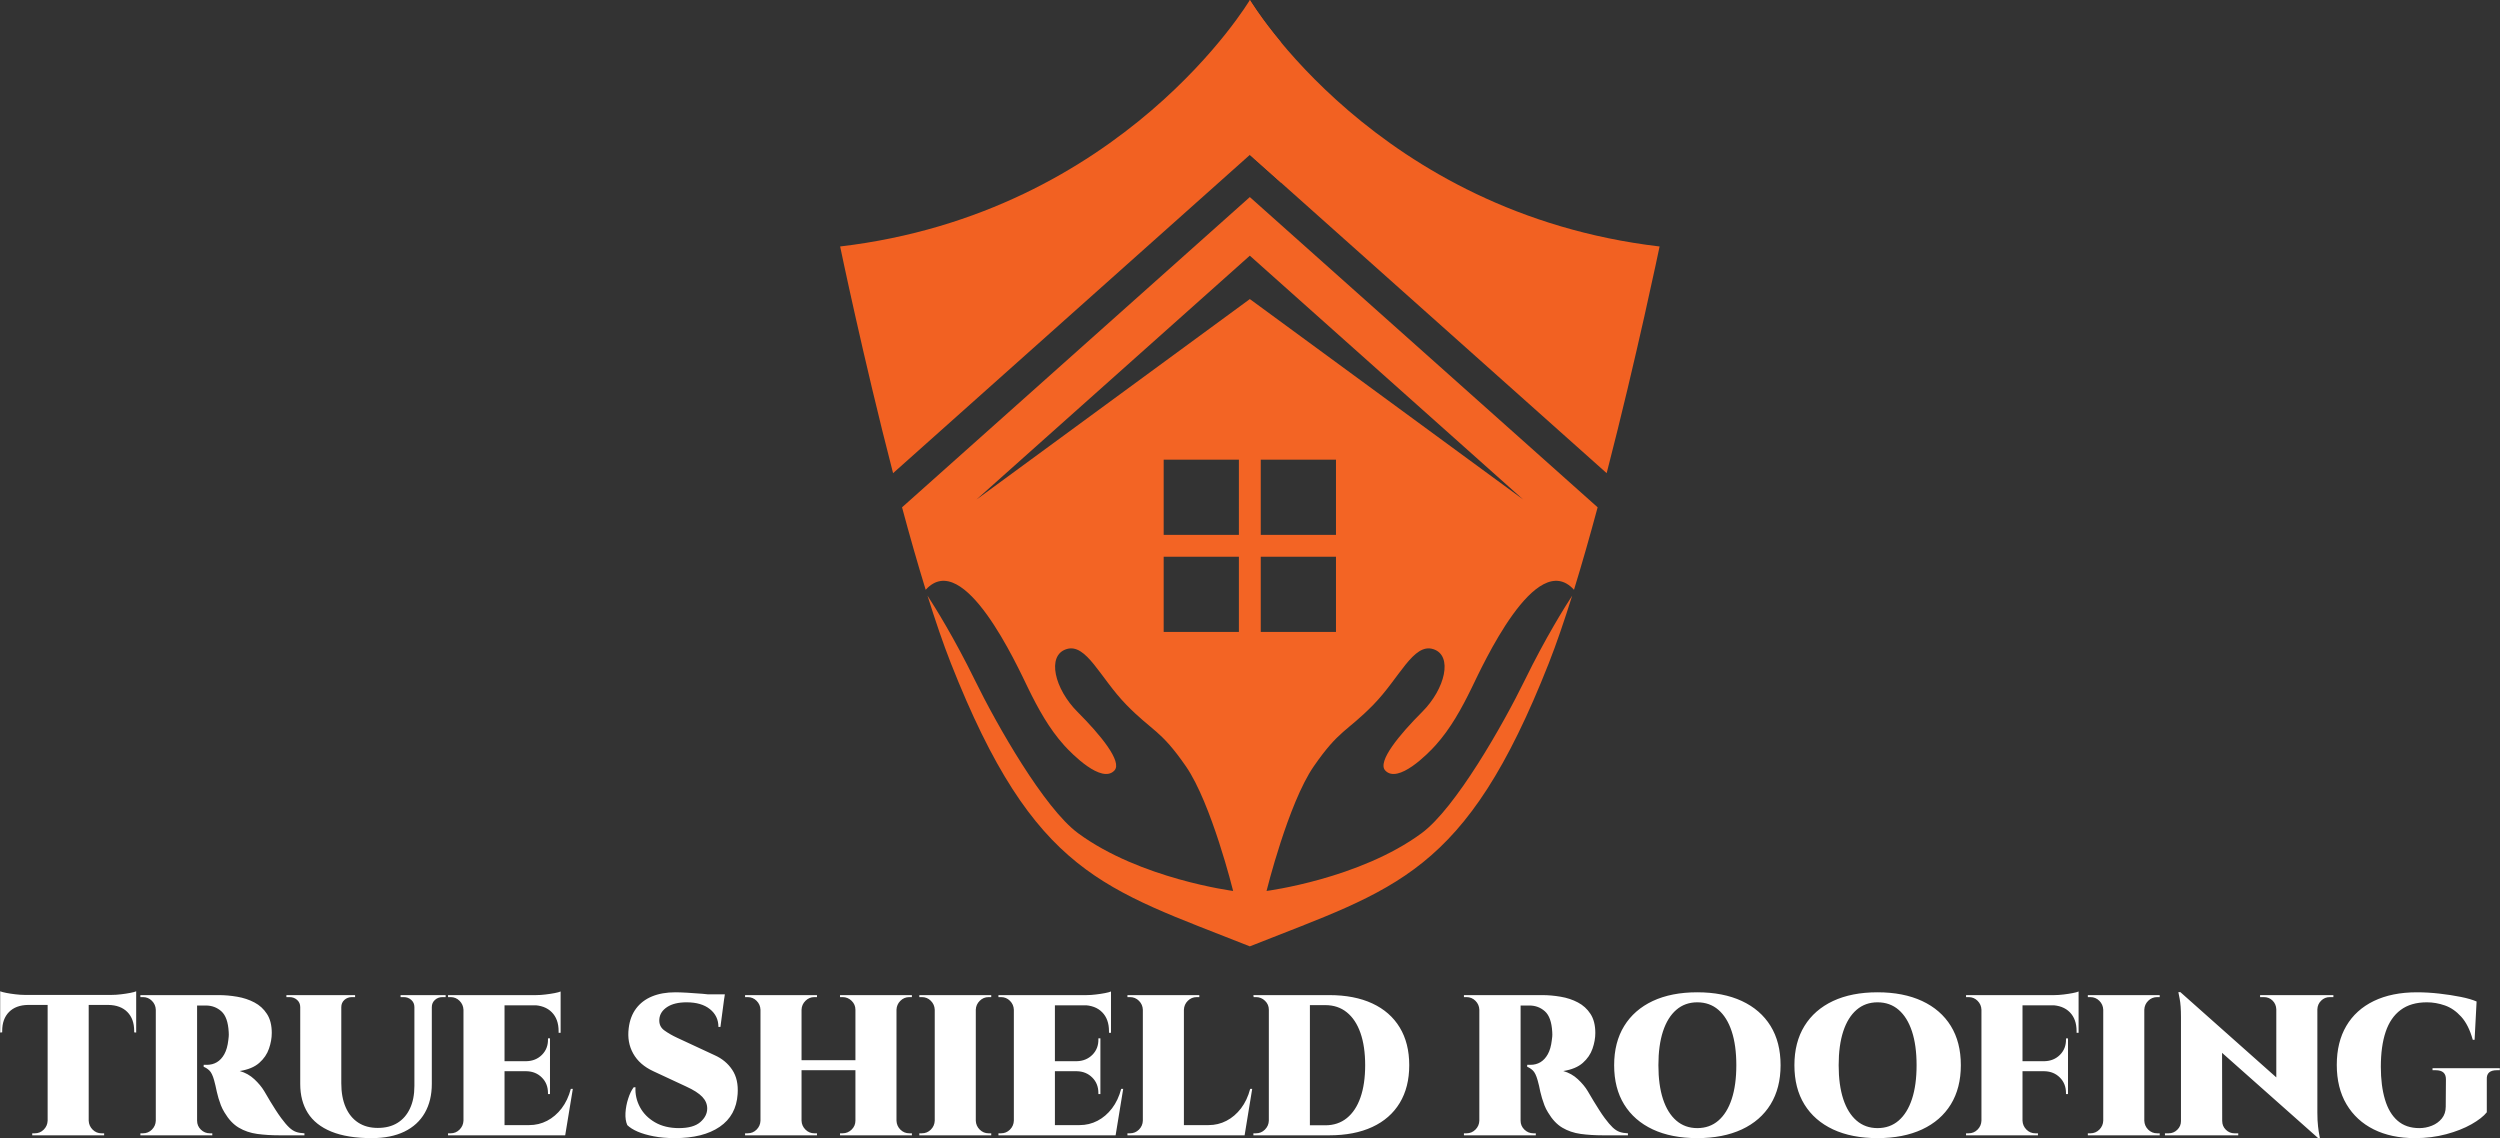 <svg xmlns="http://www.w3.org/2000/svg" xmlns:svg="http://www.w3.org/2000/svg" width="1246.186" height="567.331" viewBox="0 0 1246.186 567.331" xml:space="preserve" id="svg131"><rect x="0" y="0" width="1246.186" height="567.331" fill="#333333" stroke="none"/> <desc id="desc97">Created with Fabric.js 4.4.0</desc> <defs id="defs99"> </defs> <g transform="translate(623.162,324.987)" id="background-logo"> <rect style="opacity:1;fill:#ffffff;fill-opacity:0;fill-rule:nonzero;stroke:none;stroke-width:0;stroke-linecap:butt;stroke-linejoin:miter;stroke-miterlimit:4;stroke-dasharray:none;stroke-dashoffset:0" paint-order="stroke" x="-640" y="-512" rx="0" ry="0" width="1280" height="1024" id="rect101"></rect> </g> <g transform="matrix(2.22,0,0,2.22,623.018,235.862)" id="logo-logo"> <g paint-order="stroke" id="g116"> <g transform="matrix(4.805,0,0,-4.805,-42.49,-53.124)" id="g106"> <path style="opacity:1;fill:#f26122;fill-rule:nonzero;stroke:none;stroke-width:1;stroke-linecap:butt;stroke-linejoin:miter;stroke-miterlimit:4;stroke-dasharray:none;stroke-dashoffset:0" paint-order="stroke" transform="translate(-73.514,-80.561)" d="m 63.211,80.098 c 0,0 1.079,-5.201 2.474,-10.593 v 0 l 16.672,14.875 1.461,-1.303 v 6.553 c -0.983,1.185 -1.461,1.987 -1.461,1.987 v 0 c 0,0 -5.916,-9.957 -19.146,-11.519" stroke-linecap="round" id="path104"></path> </g> <g transform="matrix(4.805,0,0,-4.805,0,22.127)" id="g110"> <path style="opacity:1;fill:#f36424;fill-rule:nonzero;stroke:none;stroke-width:1;stroke-linecap:butt;stroke-linejoin:miter;stroke-miterlimit:4;stroke-dasharray:none;stroke-dashoffset:0" paint-order="stroke" transform="translate(-82.358,-64.9)" d="m 66.105,67.909 c 0.357,-1.329 0.73,-2.638 1.105,-3.854 v 0 c 1.773,1.964 4.272,-3.543 4.788,-4.6 v 0 c 0.461,-0.944 0.976,-1.885 1.683,-2.669 v 0 c 0.354,-0.393 1.753,-1.815 2.349,-1.175 v 0 c 0.383,0.41 -0.658,1.67 -1.726,2.739 v 0 c -1.068,1.068 -1.452,2.63 -0.52,2.931 v 0 c 0.931,0.302 1.575,-1.343 2.807,-2.603 v 0 c 1.233,-1.26 1.589,-1.15 2.781,-2.875 v 0 c 1.192,-1.726 2.205,-5.821 2.205,-5.821 v 0 c 0,0 -4.342,0.561 -7.245,2.698 v 0 c -1.586,1.166 -3.804,5.069 -4.821,7.149 v 0 c -0.974,1.99 -1.879,3.433 -2.216,3.952 v 0 c 0.365,-1.171 0.733,-2.246 1.092,-3.158 v 0 c 3.904,-9.902 7.15,-10.518 13.97,-13.23 v 0 h 0.001 c 6.82,2.712 10.067,3.328 13.97,13.23 v 0 c 0.359,0.912 0.726,1.987 1.093,3.158 v 0 c -0.338,-0.519 -1.243,-1.962 -2.216,-3.952 v 0 c -1.017,-2.08 -3.236,-5.983 -4.822,-7.149 v 0 C 87.48,50.543 83.138,49.982 83.138,49.982 v 0 c 0,0 1.014,4.095 2.205,5.821 v 0 c 1.192,1.725 1.548,1.615 2.781,2.875 v 0 c 1.233,1.26 1.876,2.905 2.808,2.603 v 0 C 91.863,60.98 91.48,59.418 90.411,58.35 v 0 c -1.068,-1.069 -2.109,-2.329 -1.726,-2.739 v 0 c 0.596,-0.64 1.995,0.782 2.348,1.175 v 0 c 0.708,0.784 1.222,1.725 1.683,2.669 v 0 c 0.517,1.057 3.016,6.564 4.789,4.6 v 0 c 0.375,1.216 0.747,2.525 1.105,3.854 v 0 L 82.357,82.407 Z M 82.357,79.668 95.131,68.273 82.357,77.641 69.583,68.273 Z m 0.511,-9.531 h 3.515 v -3.515 h -3.515 z m -4.537,0 h 3.515 V 66.622 H 78.331 Z M 82.868,65.6 h 3.515 v -3.515 h -3.515 z m -4.537,0 h 3.515 v -3.515 h -3.515 z" stroke-linecap="round" id="path108"></path> </g> <g transform="matrix(4.805,0,0,-4.805,45.998,-53.124)" id="g114"> <path style="opacity:1;fill:#f26122;fill-rule:nonzero;stroke:none;stroke-width:1;stroke-linecap:butt;stroke-linejoin:miter;stroke-miterlimit:4;stroke-dasharray:none;stroke-dashoffset:0" paint-order="stroke" transform="translate(-91.93,-80.561)" d="M 82.357,84.38 99.031,69.505 c 1.394,5.392 2.473,10.593 2.473,10.593 v 0 C 88.274,81.66 82.357,91.617 82.357,91.617 v 0 z" stroke-linecap="round" id="path112"></path> </g> </g> </g> <g transform="matrix(1.92,0,0,1.92,623.093,530.73)" id="text-logo"> <g paint-order="stroke" id="g122"> <g id="text-logo-path-0"> <path style="opacity:1;fill:#ffffff;fill-rule:nonzero;stroke:#ffffff;stroke-width:0;stroke-linecap:butt;stroke-linejoin:miter;stroke-miterlimit:4;stroke-dasharray:none;stroke-dashoffset:0" paint-order="stroke" transform="translate(-325,18.33)" d="M 12.84,-36.24 H 23.5 V 0 H 12.84 Z M 0.52,-36.45 h 35.31 v 2.6 H 0.52 Z m 28.08,2.44 h 7.23 v 7.33 l -0.52,-0.05 v -0.36 q 0,-3.12 -1.77,-4.92 -1.77,-1.79 -4.94,-1.84 v 0 z m 7.23,-3.38 v 0 1.51 l -6.35,-0.57 q 1.15,0 2.42,-0.16 1.28,-0.15 2.37,-0.36 1.09,-0.21 1.56,-0.42 z M 12.84,-3.8 H 13 V 0 H 8.84 v -0.52 q 0,0 0.34,0 0.34,0 0.34,0 v 0 q 1.35,0 2.31,-0.96 0.96,-0.96 1.01,-2.32 z M 23.35,0 v -3.8 h 0.15 q 0.06,1.36 1.02,2.32 0.96,0.96 2.31,0.96 v 0 q 0,0 0.34,0 0.34,0 0.34,0 v 0 V 0 Z M 0.52,-34.01 h 7.23 v 0.16 q -3.17,0.05 -4.94,1.84 -1.77,1.8 -1.77,4.92 v 0 0.36 l -0.52,0.05 z m 0,-1.87 v -1.51 q 0.52,0.21 1.59,0.42 1.06,0.21 2.36,0.36 1.3,0.16 2.39,0.16 v 0 z m 50.44,-0.52 v 0 h 6.29 q 2.34,0 4.79,0.42 2.44,0.41 4.47,1.48 2.03,1.06 3.27,2.99 1.25,1.92 1.25,4.94 v 0 q 0,1.97 -0.73,4.08 -0.72,2.11 -2.52,3.69 -1.79,1.59 -5.07,2.11 v 0 q 2.19,0.62 3.8,2.13 1.61,1.51 2.55,3.07 v 0 q 0.1,0.15 0.52,0.88 0.41,0.73 1.06,1.8 0.65,1.06 1.38,2.21 0.73,1.14 1.46,2.13 v 0 q 1.19,1.61 2.08,2.44 0.88,0.83 1.79,1.15 0.91,0.31 2.16,0.36 v 0 V 0 h -6.5 q -3.12,0 -5.77,-0.36 -2.66,-0.37 -4.76,-1.62 -2.11,-1.24 -3.72,-3.95 v 0 q -0.57,-0.93 -0.94,-1.87 -0.36,-0.94 -0.62,-1.82 -0.26,-0.88 -0.44,-1.69 -0.18,-0.81 -0.34,-1.56 -0.16,-0.75 -0.36,-1.43 v 0 q -0.52,-1.87 -1.25,-2.55 -0.73,-0.67 -1.46,-0.93 v 0 -0.52 q 0.21,0 0.47,0 0.26,0 0.36,0 v 0 q 1.46,0 2.6,-0.68 1.15,-0.68 1.93,-2.08 0.78,-1.4 1.04,-3.64 v 0 q 0.05,-0.42 0.1,-0.91 0.05,-0.49 0,-1.22 v 0 q -0.21,-3.85 -1.9,-5.36 -1.69,-1.51 -4.03,-1.51 v 0 q -0.26,0 -0.67,0 -0.42,0 -0.89,0 -0.46,0 -0.88,0 v 0 q 0,0 -0.13,-0.67 -0.13,-0.68 -0.26,-1.35 -0.13,-0.68 -0.13,-0.68 z m -10.04,0 H 51.64 V 0 H 40.92 Z m 0,32.6 h 0.16 V 0 h -4.16 v -0.52 q 0.1,0 0.36,0 0.26,0 0.32,0 v 0 q 1.35,0 2.31,-0.96 0.96,-0.96 1.01,-2.32 z m 0.16,-32.6 v 3.8 h -0.16 q -0.05,-1.36 -1.01,-2.32 -0.96,-0.96 -2.31,-0.96 v 0 q -0.06,0 -0.32,0 -0.26,0 -0.36,0 v 0 -0.52 z M 51.48,0 v -3.8 h 0.16 q 0,1.36 0.98,2.32 0.99,0.96 2.34,0.96 v 0 q 0.11,0 0.34,0 0.24,0 0.29,0 v 0 V 0 Z m 26.94,-36.4 h 10.66 v 22.88 q 0,3.64 1.14,6.24 1.14,2.6 3.25,3.98 2.11,1.38 5.07,1.38 v 0 q 3.02,0 5.12,-1.3 2.11,-1.3 3.25,-3.75 1.15,-2.44 1.15,-5.87 v 0 -23.56 h 4.52 v 23.04 q 0,4.36 -1.82,7.54 -1.82,3.17 -5.3,4.86 -3.49,1.69 -8.48,1.69 v 0 q -6.34,0 -10.48,-1.69 -4.13,-1.69 -6.11,-4.84 -1.97,-3.14 -1.97,-7.51 v 0 z m -3.59,0 h 3.74 v 3.12 h -0.15 q 0,-1.14 -0.81,-1.87 -0.81,-0.73 -1.95,-0.73 v 0 q 0,0 -0.42,0 -0.41,0 -0.41,0 v 0 z m 14.14,0 h 3.69 v 0.52 q 0,0 -0.41,0 -0.42,0 -0.42,0 v 0 q -1.14,0 -1.95,0.73 -0.8,0.73 -0.8,1.87 v 0 h -0.11 z m 15.5,0 h 3.74 v 3.12 h -0.15 q 0,-1.14 -0.81,-1.87 -0.81,-0.73 -1.95,-0.73 v 0 q 0,0 -0.42,0 -0.41,0 -0.41,0 v 0 z m 8.01,0 h 3.69 v 0.52 q 0,0 -0.42,0 -0.41,0 -0.41,0 v 0 q -1.15,0 -1.95,0.73 -0.81,0.73 -0.81,1.87 v 0 h -0.1 z m 8.32,0 h 10.66 V 0 H 120.8 Z m 10.5,33.75 h 13.68 L 147.06,0 H 131.3 Z m 0,-16.59 h 11.96 v 2.6 H 131.3 Z m 0,-17.16 h 14.72 v 2.65 H 131.3 Z m 17.37,24.34 h 0.52 L 147.21,0 h -11.23 l 1.87,-2.65 q 2.5,0 4.66,-1.12 2.15,-1.12 3.77,-3.22 1.61,-2.11 2.39,-5.07 z m -11.55,-4.68 h 6.14 v 6.03 h -0.52 v -0.26 q 0,-2.45 -1.59,-4.03 -1.58,-1.59 -4.03,-1.64 v 0 z m 5.62,-8.43 h 0.52 v 6.03 h -6.14 v -0.1 q 2.45,-0.05 4.06,-1.66 1.61,-1.62 1.56,-4.06 v 0 z m -3.95,-8.73 h 7.23 v 7.28 h -0.52 v -0.42 q 0,-3.12 -1.77,-4.91 -1.77,-1.8 -4.94,-1.85 v 0 z m 7.23,-3.44 v 0 1.51 l -6.35,-0.57 q 1.15,0 2.42,-0.16 1.27,-0.15 2.37,-0.36 1.09,-0.21 1.56,-0.42 z M 120.8,-3.8 h 0.15 V 0 h -4.16 v -0.52 q 0,0 0.34,0 0.34,0 0.34,0 v 0 q 1.35,0 2.31,-0.96 0.96,-0.96 1.02,-2.32 z m 0.15,-32.6 v 3.8 h -0.15 q -0.06,-1.36 -1.02,-2.32 -0.96,-0.96 -2.31,-0.96 v 0 q 0,0 -0.34,0 -0.34,0 -0.34,0 v 0 -0.52 z m 54.86,-0.73 v 0 q 1.15,0 3.07,0.11 1.92,0.1 4,0.28 2.08,0.18 3.64,0.37 1.56,0.18 2.03,0.39 v 0 l -1.04,7.85 h -0.52 q 0,-2.86 -2.21,-4.63 -2.21,-1.77 -6.06,-1.77 v 0 q -3.17,0 -5.04,1.22 -1.87,1.23 -2.03,3.15 v 0 q -0.15,1.87 1.28,2.91 1.43,1.04 3.35,1.93 v 0 l 9.72,4.52 q 2.92,1.3 4.58,3.8 1.66,2.49 1.4,6.29 v 0 q -0.36,5.56 -4.65,8.5 -4.29,2.94 -11.67,2.94 v 0 q -3.02,0 -5.46,-0.47 -2.45,-0.47 -4.19,-1.22 -1.74,-0.76 -2.68,-1.69 v 0 q -0.57,-1.3 -0.47,-3.17 0.11,-1.88 0.71,-3.72 0.59,-1.85 1.43,-2.94 v 0 h 0.46 q -0.15,2.7 1.15,5.15 1.3,2.44 3.9,3.95 2.6,1.51 6.24,1.51 v 0 q 3.74,0 5.54,-1.56 1.79,-1.56 1.79,-3.54 v 0 q 0,-1.66 -1.27,-3.01 -1.28,-1.36 -4.24,-2.71 v 0 l -8.48,-3.95 q -3.59,-1.66 -5.22,-4.58 -1.64,-2.91 -1.17,-6.6 v 0 q 0.36,-3.02 1.92,-5.1 1.56,-2.08 4.13,-3.14 2.58,-1.07 6.06,-1.07 z m 5.15,0.52 h 7.7 l -0.16,1.09 h -7.54 z m 41.6,0.21 h 10.66 V 0 h -10.66 z m -24.65,0 h 10.66 V 0 h -10.66 z m 10.14,16.9 h 14.98 v 2.6 h -14.98 z m -10.14,15.7 h 0.16 V 0 h -4.16 v -0.52 q 0,0 0.34,0 0.33,0 0.33,0 v 0 q 1.36,0 2.32,-0.96 0.96,-0.96 1.01,-2.32 z m 0.16,-32.6 v 3.8 h -0.16 q -0.05,-1.36 -1.01,-2.32 -0.96,-0.96 -2.32,-0.96 v 0 q 0,0 -0.33,0 -0.34,0 -0.34,0 v 0 -0.52 z M 208.42,0 v -3.8 h 0.15 q 0.05,1.36 1.02,2.32 0.96,0.96 2.31,0.96 v 0 q 0,0 0.31,0 0.31,0 0.37,0 v 0 V 0 Z m 0.15,-32.6 h -0.15 v -3.8 h 4.16 v 0.52 q -0.06,0 -0.37,0 -0.31,0 -0.31,0 v 0 q -1.35,0 -2.31,0.96 -0.97,0.96 -1.02,2.32 z m 13.99,28.8 h 0.16 V 0 h -4.16 v -0.52 q 0.05,0 0.36,0 0.31,0 0.31,0 v 0 q 1.35,0 2.34,-0.96 0.99,-0.96 0.99,-2.32 z m 0.16,-32.6 v 3.8 h -0.16 q 0,-1.36 -0.99,-2.32 -0.99,-0.96 -2.34,-0.96 v 0 q 0,0 -0.31,0 -0.31,0 -0.36,0 v 0 -0.52 z M 233.06,0 v -3.8 h 0.16 q 0.05,1.36 1.01,2.32 0.97,0.96 2.32,0.96 v 0 q 0,0 0.34,0 0.33,0 0.33,0 v 0 V 0 Z m 0.16,-32.6 h -0.16 v -3.8 h 4.16 v 0.52 q 0,0 -0.33,0 -0.34,0 -0.34,0 v 0 q -1.35,0 -2.32,0.96 -0.96,0.96 -1.01,2.32 z m 9.93,-3.8 h 10.66 V 0 h -10.66 z m 0,32.6 h 0.16 V 0 h -4.16 v -0.52 q 0,0 0.34,0 0.33,0 0.33,0 v 0 q 1.36,0 2.32,-0.96 0.96,-0.96 1.01,-2.32 z m 0.16,-32.6 v 3.8 h -0.16 q -0.05,-1.36 -1.01,-2.32 -0.96,-0.96 -2.32,-0.96 v 0 q 0,0 -0.33,0 -0.34,0 -0.34,0 v 0 -0.52 z M 253.66,0 v -3.8 h 0.15 q 0.05,1.36 1.02,2.32 0.96,0.96 2.31,0.96 v 0 q 0,0 0.31,0 0.31,0 0.37,0 v 0 V 0 Z m 0.15,-32.6 h -0.15 v -3.8 h 4.16 v 0.52 q -0.06,0 -0.37,0 -0.31,0 -0.31,0 v 0 q -1.35,0 -2.31,0.96 -0.97,0.96 -1.02,2.32 z m 9.88,-3.8 h 10.66 V 0 h -10.66 z m 10.51,33.75 h 13.67 L 289.95,0 H 274.2 Z m 0,-16.59 h 11.96 v 2.6 H 274.2 Z m 0,-17.16 h 14.71 v 2.65 H 274.2 Z m 17.36,24.34 h 0.52 L 290.11,0 h -11.23 l 1.87,-2.65 q 2.49,0 4.65,-1.12 2.16,-1.12 3.77,-3.22 1.61,-2.11 2.39,-5.07 z m -11.54,-4.68 h 6.14 v 6.03 h -0.52 v -0.26 q 0,-2.45 -1.59,-4.03 -1.59,-1.59 -4.03,-1.64 v 0 z m 5.62,-8.43 h 0.52 v 6.03 h -6.14 v -0.1 q 2.44,-0.05 4.06,-1.66 1.61,-1.62 1.56,-4.06 v 0 z m -3.96,-8.73 h 7.23 v 7.28 h -0.52 v -0.42 q 0,-3.12 -1.77,-4.91 -1.76,-1.8 -4.94,-1.85 v 0 z m 7.23,-3.44 v 0 1.51 l -6.34,-0.57 q 1.14,0 2.42,-0.16 1.27,-0.15 2.36,-0.36 1.09,-0.21 1.56,-0.42 z M 263.69,-3.8 h 0.16 V 0 h -4.16 v -0.52 q 0,0 0.34,0 0.33,0 0.33,0 v 0 q 1.36,0 2.32,-0.96 0.96,-0.96 1.01,-2.32 z m 0.16,-32.6 v 3.8 h -0.16 q -0.05,-1.36 -1.01,-2.32 -0.96,-0.96 -2.32,-0.96 v 0 q 0,0 -0.33,0 -0.34,0 -0.34,0 v 0 -0.52 z m 33.33,0 h 10.66 V 0 h -10.66 z m 10.5,33.75 h 13.68 L 323.44,0 h -15.76 z m 17.37,-9.41 h 0.52 L 323.6,0 h -11.24 l 1.88,-2.65 q 2.49,0 4.65,-1.12 2.16,-1.12 3.77,-3.22 1.61,-2.11 2.39,-5.07 z m -27.87,8.26 h 0.16 V 0 h -4.16 v -0.52 q 0,0 0.33,0 0.34,0 0.34,0 v 0 q 1.35,0 2.32,-0.96 0.96,-0.96 1.01,-2.32 z m 0.16,-32.6 v 3.8 h -0.16 q -0.05,-1.36 -1.01,-2.32 -0.97,-0.96 -2.32,-0.96 v 0 q 0,0 -0.34,0 -0.33,0 -0.33,0 v 0 -0.52 z m 10.5,3.8 h -0.16 v -3.8 h 4.16 v 0.52 q -0.05,0 -0.36,0 -0.31,0 -0.31,0 v 0 q -1.35,0 -2.32,0.96 -0.96,0.96 -1.01,2.32 z m 23.97,-3.8 h 13.78 q 6.5,0 11.16,2.16 4.65,2.16 7.12,6.24 2.47,4.08 2.47,9.8 v 0 q 0,5.72 -2.47,9.8 -2.47,4.08 -7.12,6.24 Q 352.09,0 345.59,0 v 0 h -13.21 l -0.05,-2.6 q 2.5,0 4.47,0 1.98,0 3.44,0 1.45,0 2.41,0 0.97,0 1.43,0 0.47,0 0.47,0 v 0 q 3.28,0 5.59,-1.87 2.32,-1.87 3.54,-5.36 1.22,-3.48 1.22,-8.37 v 0 q 0,-4.89 -1.22,-8.37 -1.22,-3.49 -3.54,-5.36 -2.31,-1.87 -5.59,-1.87 v 0 q 0,0 -0.49,0 -0.5,0 -1.51,0 -1.01,0 -2.52,0 -1.51,0 -3.56,0 -2.06,0 -4.66,0 v 0 z m -1.92,0 h 10.66 V 0 h -10.66 z m 0,32.6 h 0.15 V 0 h -4.16 v -0.52 q 0,0 0.34,0 0.34,0 0.34,0 v 0 q 1.35,0 2.31,-0.96 0.97,-0.96 1.02,-2.32 z m 0.15,-32.6 v 3.8 h -0.15 q 0,-1.36 -0.99,-2.32 -0.99,-0.96 -2.34,-0.96 v 0 q 0,0 -0.31,0 -0.31,0 -0.31,0 v 0 l -0.06,-0.52 z m 64.54,0 v 0 h 6.29 q 2.34,0 4.78,0.42 2.45,0.41 4.47,1.48 2.03,1.06 3.28,2.99 1.25,1.92 1.25,4.94 v 0 q 0,1.97 -0.73,4.08 -0.73,2.11 -2.52,3.69 -1.8,1.59 -5.07,2.11 v 0 q 2.18,0.62 3.79,2.13 1.62,1.51 2.55,3.07 v 0 q 0.11,0.15 0.52,0.88 0.42,0.73 1.07,1.8 0.65,1.06 1.38,2.21 0.72,1.14 1.45,2.13 v 0 q 1.2,1.61 2.08,2.44 0.89,0.83 1.8,1.15 0.91,0.31 2.15,0.36 v 0 V 0 h -6.5 q -3.12,0 -5.77,-0.36 -2.65,-0.37 -4.76,-1.62 -2.1,-1.24 -3.71,-3.95 v 0 q -0.58,-0.93 -0.94,-1.87 -0.36,-0.94 -0.62,-1.82 -0.26,-0.88 -0.45,-1.69 -0.18,-0.81 -0.33,-1.56 -0.16,-0.75 -0.37,-1.43 v 0 q -0.52,-1.87 -1.25,-2.55 -0.72,-0.67 -1.45,-0.93 v 0 -0.52 q 0.21,0 0.47,0 0.26,0 0.36,0 v 0 q 1.46,0 2.6,-0.68 1.14,-0.68 1.92,-2.08 0.78,-1.4 1.04,-3.64 v 0 q 0.06,-0.42 0.11,-0.91 0.05,-0.49 0,-1.22 v 0 q -0.21,-3.85 -1.9,-5.36 -1.69,-1.51 -4.03,-1.51 v 0 q -0.26,0 -0.68,0 -0.41,0 -0.88,0 -0.47,0 -0.88,0 v 0 q 0,0 -0.13,-0.67 -0.13,-0.68 -0.26,-1.35 -0.13,-0.68 -0.13,-0.68 z m -10.04,0 h 10.71 V 0 h -10.71 z m 0,32.6 h 0.16 V 0 h -4.16 v -0.52 q 0.1,0 0.36,0 0.26,0 0.31,0 v 0 q 1.35,0 2.32,-0.96 0.96,-0.96 1.01,-2.32 z m 0.16,-32.6 v 3.8 h -0.16 q -0.05,-1.36 -1.01,-2.32 -0.97,-0.96 -2.32,-0.96 v 0 q -0.05,0 -0.31,0 -0.26,0 -0.36,0 v 0 -0.52 z M 395.1,0 v -3.8 h 0.15 q 0,1.36 0.99,2.32 0.99,0.96 2.34,0.96 v 0 q 0.1,0 0.34,0 0.23,0 0.28,0 v 0 V 0 Z m 46.02,-37.13 v 0 q 6.7,0 11.57,2.26 4.86,2.27 7.46,6.48 2.6,4.21 2.6,10.19 v 0 q 0,5.93 -2.6,10.17 -2.6,4.23 -7.46,6.5 -4.87,2.26 -11.57,2.26 v 0 q -6.71,0 -11.55,-2.26 -4.83,-2.27 -7.43,-6.48 -2.6,-4.21 -2.6,-10.19 v 0 q 0,-5.93 2.6,-10.17 2.6,-4.23 7.43,-6.5 4.84,-2.26 11.55,-2.26 z m 0,35.26 v 0 q 3.22,0 5.48,-1.95 2.26,-1.95 3.46,-5.59 1.2,-3.64 1.2,-8.79 v 0 q 0,-5.15 -1.2,-8.79 -1.2,-3.64 -3.46,-5.59 -2.26,-1.95 -5.48,-1.95 v 0 q -3.18,0 -5.44,1.95 -2.26,1.95 -3.46,5.59 -1.19,3.64 -1.19,8.79 v 0 q 0,5.15 1.19,8.79 1.2,3.64 3.46,5.59 2.26,1.95 5.44,1.95 z m 46.8,-35.26 v 0 q 6.7,0 11.57,2.26 4.86,2.27 7.46,6.48 2.6,4.21 2.6,10.19 v 0 q 0,5.93 -2.6,10.17 -2.6,4.23 -7.46,6.5 -4.87,2.26 -11.57,2.26 v 0 q -6.71,0 -11.55,-2.26 -4.83,-2.27 -7.43,-6.48 -2.6,-4.21 -2.6,-10.19 v 0 q 0,-5.93 2.6,-10.17 2.6,-4.23 7.43,-6.5 4.84,-2.26 11.55,-2.26 z m 0,35.26 v 0 q 3.22,0 5.48,-1.95 2.26,-1.95 3.46,-5.59 1.2,-3.64 1.2,-8.79 v 0 q 0,-5.15 -1.2,-8.79 -1.2,-3.64 -3.46,-5.59 -2.26,-1.95 -5.48,-1.95 v 0 q -3.18,0 -5.44,1.95 -2.26,1.95 -3.46,5.59 -1.19,3.64 -1.19,8.79 v 0 q 0,5.15 1.19,8.79 1.2,3.64 3.46,5.59 2.26,1.95 5.44,1.95 z M 514.9,-36.4 h 10.66 V 0 H 514.9 Z m 10.51,17.16 h 11.96 v 2.6 h -11.96 z m 0,-17.16 h 14.71 v 2.65 h -14.71 z m 5.82,19.66 h 6.14 v 6.03 h -0.52 v -0.26 q 0,-2.45 -1.59,-4.03 -1.58,-1.59 -4.03,-1.64 v 0 z m 5.62,-8.43 h 0.52 v 6.03 h -6.14 v -0.1 q 2.45,-0.05 4.06,-1.66 1.61,-1.62 1.56,-4.06 v 0 z m -3.95,-8.73 h 7.22 v 7.28 h -0.52 v -0.42 q 0,-3.12 -1.76,-4.91 -1.77,-1.8 -4.94,-1.85 v 0 z m 7.22,-3.44 v 0 1.51 l -6.34,-0.57 q 1.14,0 2.42,-0.16 1.27,-0.15 2.36,-0.36 1.1,-0.21 1.56,-0.42 z M 514.9,-3.8 h 0.16 V 0 h -4.16 v -0.52 q 0,0 0.34,0 0.34,0 0.34,0 v 0 q 1.35,0 2.31,-0.96 0.96,-0.96 1.01,-2.32 z m 0.16,-32.6 v 3.8 h -0.16 q -0.05,-1.36 -1.01,-2.32 -0.96,-0.96 -2.31,-0.96 v 0 q 0,0 -0.34,0 -0.34,0 -0.34,0 v 0 -0.52 z M 525.41,0 v -3.8 h 0.15 q 0.06,1.36 1.02,2.32 0.96,0.96 2.31,0.96 v 0 q 0,0 0.31,0 0.32,0 0.37,0 v 0 V 0 Z m 21.11,-36.4 h 10.66 V 0 h -10.66 z m 0,32.6 h 0.16 V 0 h -4.16 v -0.52 q 0,0 0.33,0 0.34,0 0.34,0 v 0 q 1.35,0 2.32,-0.96 0.96,-0.96 1.01,-2.32 z m 0.16,-32.6 v 3.8 h -0.16 q -0.05,-1.36 -1.01,-2.32 -0.97,-0.96 -2.32,-0.96 v 0 q 0,0 -0.34,0 -0.33,0 -0.33,0 v 0 -0.52 z M 557.02,0 v -3.8 h 0.16 q 0.05,1.36 1.01,2.32 0.97,0.96 2.32,0.96 v 0 q 0,0 0.31,0 0.31,0 0.36,0 v 0 V 0 Z m 0.16,-32.6 h -0.16 v -3.8 h 4.16 v 0.52 q -0.05,0 -0.36,0 -0.31,0 -0.31,0 v 0 q -1.35,0 -2.32,0.96 -0.96,0.96 -1.01,2.32 z m 10.04,2.18 -0.68,-6.76 35.1,31.2 0.68,6.71 z m -0.52,26.73 h 0.15 V 0 h -4.31 v -0.52 q 0,0 0.46,0 0.47,0 0.52,0 v 0 q 1.3,0 2.24,-0.94 0.94,-0.93 0.94,-2.23 z m 10.55,0 h 0.16 q 0,1.3 0.93,2.23 0.94,0.94 2.24,0.94 v 0 q 0.05,0 0.52,0 0.47,0 0.47,0 v 0 V 0 h -4.32 z m -11.23,-33.49 h 0.52 L 577.36,-25.95 577.41,0 H 566.7 v -30.68 q 0,-3.07 -0.34,-4.78 -0.34,-1.72 -0.34,-1.72 z m 25.43,0.78 h 10.66 v 30.47 q 0,2.13 0.18,3.64 0.18,1.51 0.34,2.26 0.15,0.76 0.15,0.76 v 0 h -0.46 l -10.87,-12.07 z m 10.5,0 h 4.32 v 0.52 q 0,0 -0.47,0 -0.47,0 -0.47,0 v 0 q -1.3,0 -2.23,0.91 -0.94,0.91 -0.99,2.26 v 0 h -0.16 z m -14.71,0.52 v -0.52 h 4.31 v 3.69 h -0.1 q -0.05,-1.35 -0.96,-2.26 -0.91,-0.91 -2.27,-0.91 v 0 q 0,0 -0.46,0 -0.47,0 -0.52,0 z m 58.86,21.32 v 0 8.58 q -1.25,1.56 -4,3.12 -2.76,1.56 -6.53,2.57 -3.77,1.02 -8.14,1.02 v 0 q -6.13,0 -10.68,-2.26 -4.55,-2.27 -7.08,-6.53 -2.52,-4.26 -2.52,-10.24 v 0 q 0,-5.88 2.47,-10.09 2.47,-4.21 7.15,-6.48 4.68,-2.26 11.18,-2.26 v 0 q 2.86,0 5.85,0.34 2.99,0.34 5.57,0.86 2.57,0.52 4.08,1.19 v 0 l -0.52,9.94 h -0.47 q -1.09,-3.9 -3.02,-6.01 -1.92,-2.11 -4.23,-2.91 -2.32,-0.81 -4.66,-0.81 v 0 q -4.16,0 -6.81,1.98 -2.65,1.97 -3.9,5.69 -1.25,3.72 -1.25,9.08 v 0 q 0,4.88 1.07,8.47 1.06,3.59 3.27,5.51 2.21,1.93 5.65,1.93 v 0 q 1.71,0 3.27,-0.63 1.56,-0.62 2.58,-1.87 1.01,-1.25 1.01,-3.07 v 0 l 0.05,-7.12 q 0,-2.34 -2.65,-2.34 v 0 h -0.83 v -0.52 h 17.47 v 0.52 h -0.78 q -2.7,0 -2.6,2.34 z" stroke-linecap="round" id="path119"></path> </g> </g> </g> </svg>